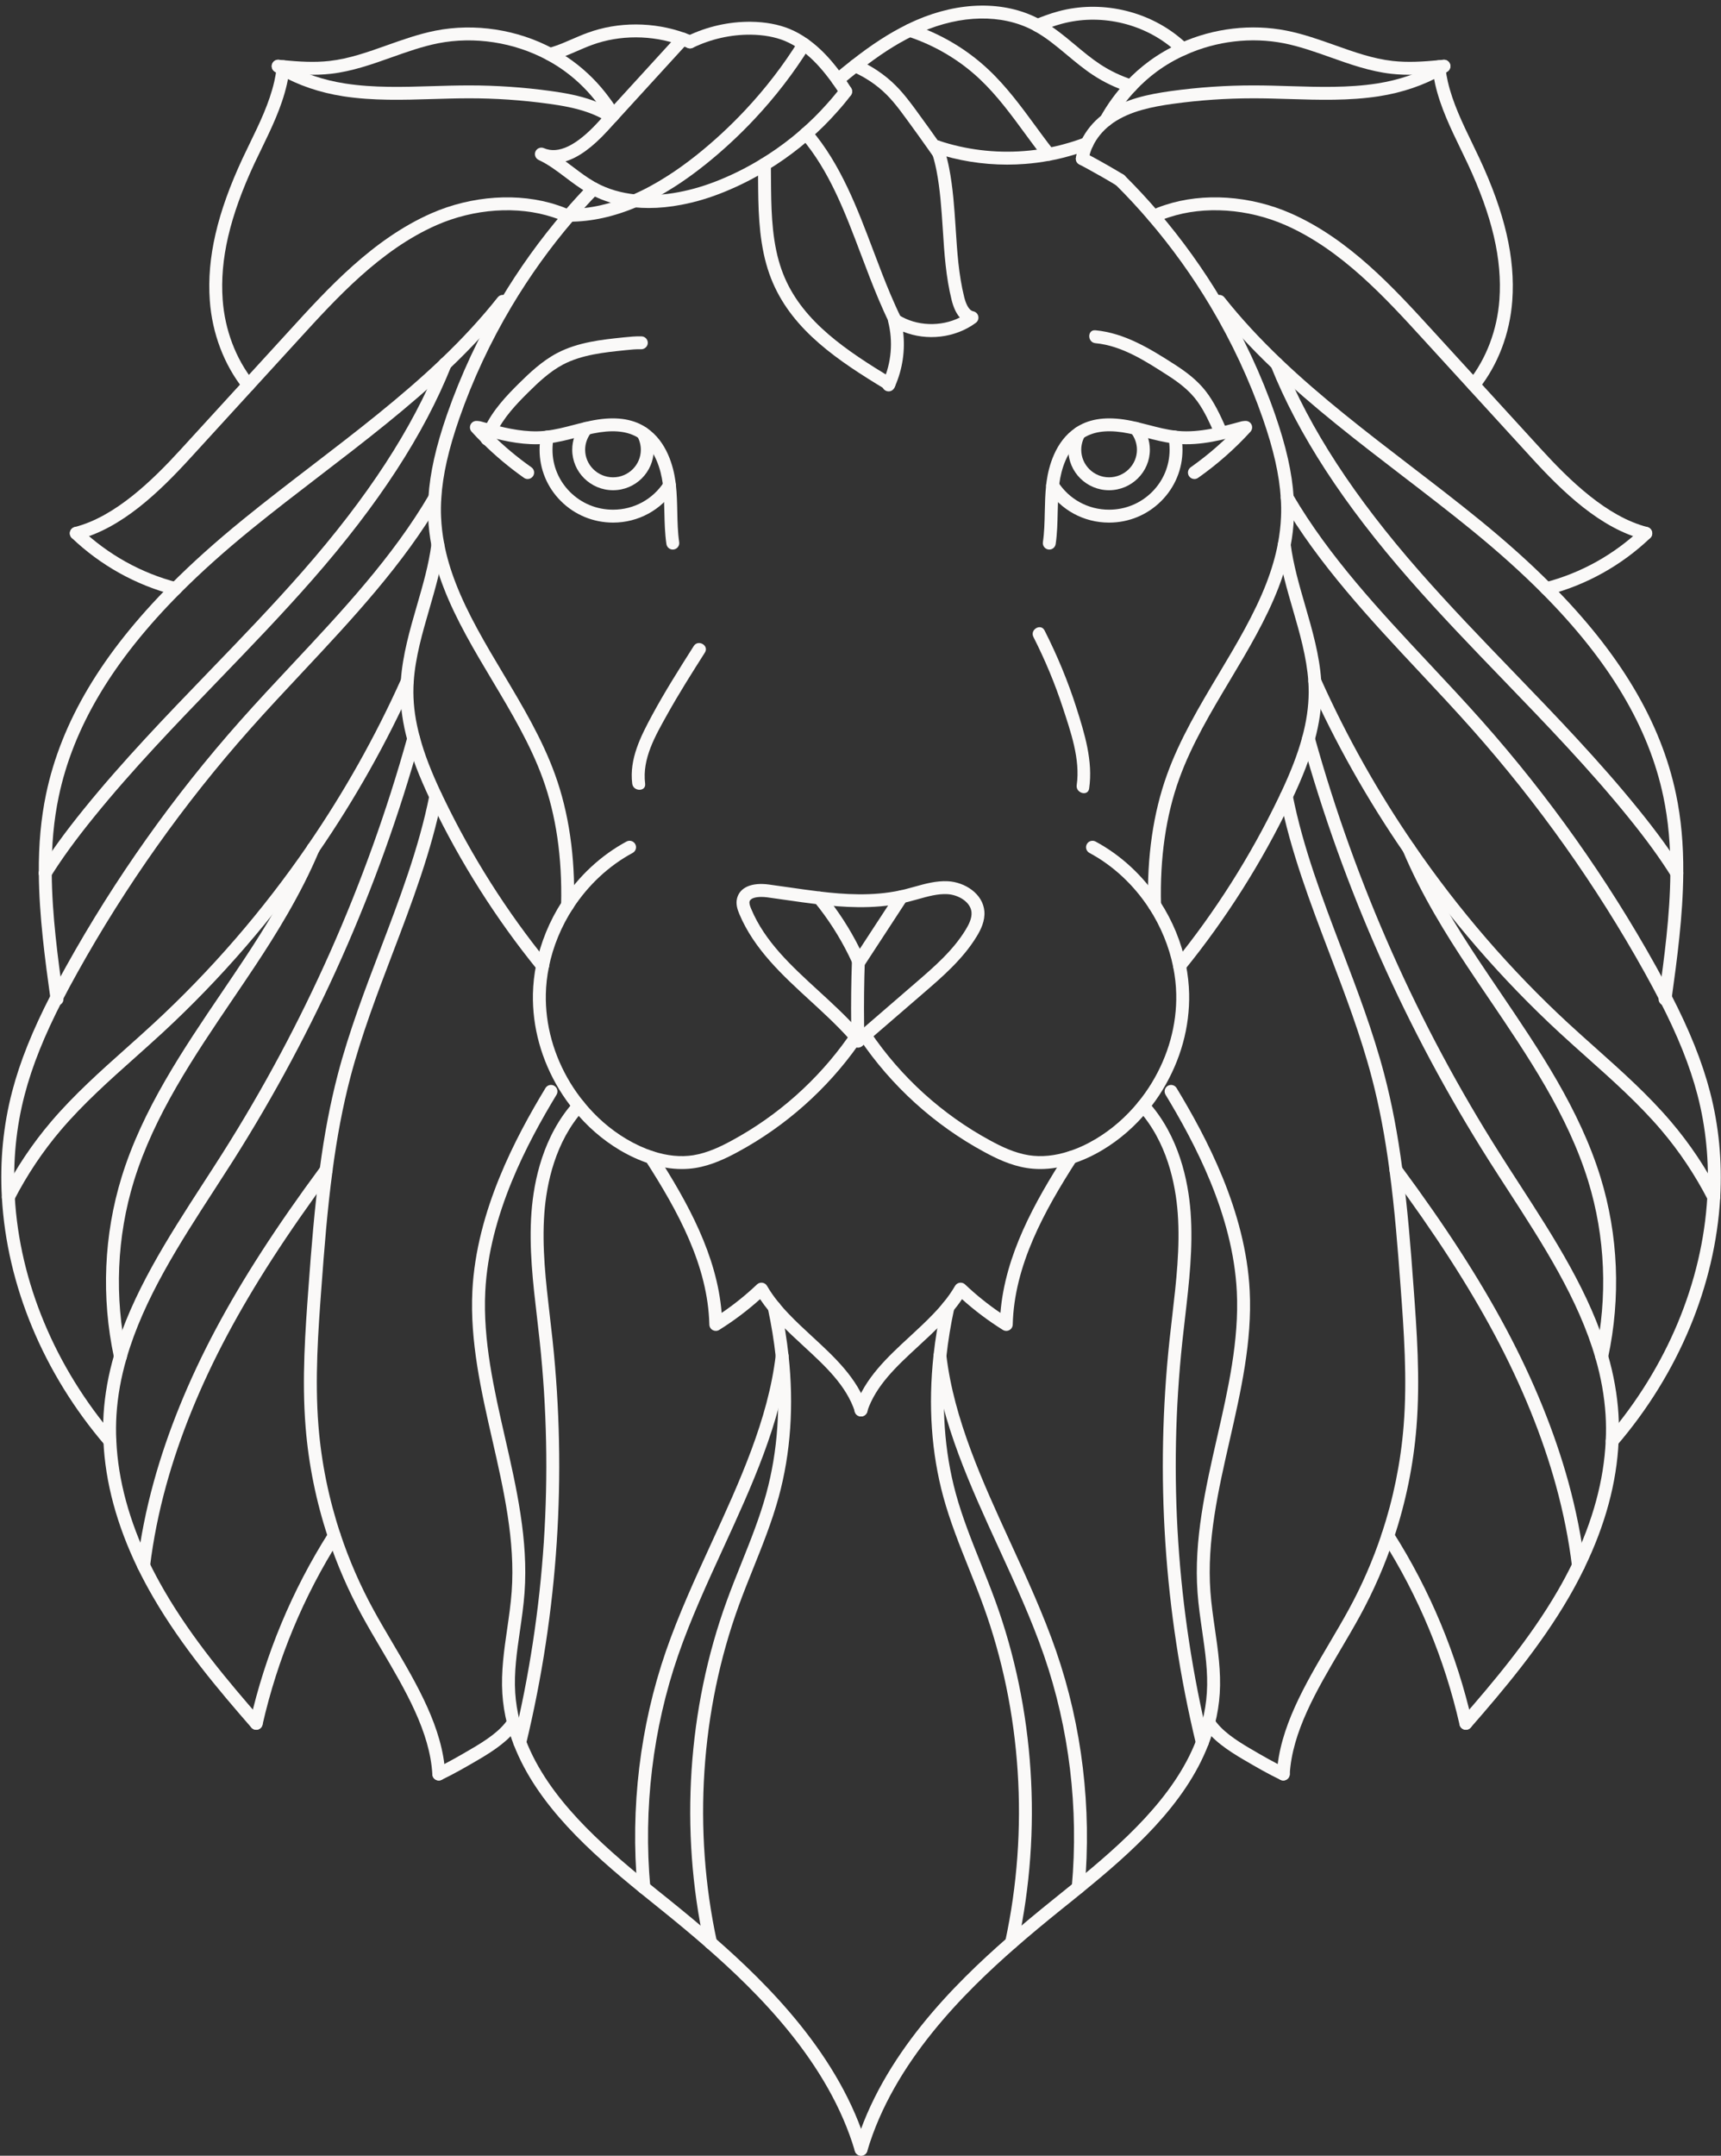 <?xml version="1.0" encoding="UTF-8" standalone="no"?><svg xmlns="http://www.w3.org/2000/svg" xmlns:xlink="http://www.w3.org/1999/xlink" fill="#000000" height="500.9" preserveAspectRatio="xMidYMid meet" version="1" viewBox="-0.3 -1.3 400.0 500.9" width="400" zoomAndPan="magnify"><rect x="-0.3" y="-1.3" width="400.0" height="500.9" fill="#333333" stroke="none"/><defs><clipPath id="a"><path d="M 297 112 L 399.648 112 L 399.648 336 L 297 336 Z M 297 112"/></clipPath><clipPath id="b"><path d="M 303 155 L 399.648 155 L 399.648 279 L 303 279 Z M 303 155"/></clipPath><clipPath id="c"><path d="M 198 250 L 291 250 L 291 499.59 L 198 499.59 Z M 198 250"/></clipPath><clipPath id="d"><path d="M 163 448 L 202 448 L 202 499.59 L 163 499.59 Z M 163 448"/></clipPath></defs><g><g id="change1_1"><path d="M 241.492 270.332 C 240.434 270.332 239.391 270.254 238.367 270.094 C 234.59 269.5 231.238 267.875 228.461 266.363 C 216.863 260.098 206.84 251.008 199.477 240.078 C 199.012 239.391 199.195 238.457 199.883 237.996 C 200.566 237.531 201.5 237.715 201.965 238.402 C 209.059 248.934 218.715 257.688 229.891 263.727 C 232.449 265.117 235.508 266.605 238.828 267.129 C 241.746 267.582 244.887 267.273 248.164 266.203 C 250.227 265.539 252.32 264.578 254.387 263.344 C 258.109 261.117 261.438 258.215 264.277 254.727 C 265.395 253.355 266.438 251.883 267.375 250.344 C 271.262 243.953 273.238 236.809 273.082 229.684 C 273.039 227.652 272.809 225.547 272.387 223.426 C 271.441 218.695 269.504 213.98 266.789 209.789 C 263.207 204.301 258.41 199.832 252.91 196.879 C 252.184 196.488 251.906 195.578 252.301 194.848 C 252.691 194.117 253.605 193.848 254.332 194.238 C 260.27 197.43 265.445 202.242 269.305 208.156 C 272.266 212.727 274.293 217.664 275.328 222.84 C 275.785 225.137 276.035 227.414 276.082 229.617 C 276.246 237.316 274.121 245.023 269.938 251.902 C 268.93 253.562 267.805 255.148 266.602 256.621 C 263.543 260.379 259.953 263.508 255.926 265.922 C 253.664 267.27 251.363 268.324 249.09 269.055 C 246.488 269.906 243.945 270.332 241.492 270.332" fill="#faf9f8"/></g><g id="change1_2"><path d="M 199.785 327.828 C 199.625 327.828 199.461 327.801 199.301 327.746 C 198.516 327.477 198.098 326.625 198.367 325.84 L 198.395 325.746 C 200.672 318.926 206 314.012 211.152 309.262 C 213 307.555 214.914 305.793 216.641 303.977 C 217.469 303.121 218.211 302.289 218.855 301.492 C 219.992 300.121 220.91 298.812 221.672 297.488 C 221.902 297.09 222.301 296.816 222.758 296.75 C 223.215 296.684 223.672 296.828 224.004 297.145 C 226.547 299.559 229.305 301.777 232.223 303.762 C 233.32 290.348 240.113 278.098 247.367 266.816 C 247.816 266.121 248.746 265.918 249.441 266.367 C 250.137 266.816 250.34 267.742 249.891 268.441 C 242.398 280.09 235.418 292.762 235.082 306.477 C 235.066 307.016 234.766 307.504 234.293 307.762 C 233.816 308.016 233.246 307.996 232.785 307.711 C 229.414 305.605 226.23 303.211 223.289 300.566 C 222.668 301.504 221.969 302.438 221.176 303.395 C 220.477 304.258 219.699 305.133 218.805 306.055 C 217.02 307.93 215.07 309.73 213.184 311.469 C 208.09 316.168 203.273 320.605 201.242 326.688 L 201.203 326.812 C 200.992 327.438 200.406 327.828 199.785 327.828" fill="#faf9f8"/></g><g id="change1_3"><path d="M 273.855 224.637 C 273.523 224.637 273.191 224.527 272.914 224.301 C 272.27 223.777 272.172 222.836 272.691 222.191 C 282.188 210.477 290.309 197.672 296.824 184.129 C 296.984 183.789 297.152 183.434 297.332 183.078 C 299.723 178.016 301.328 173.844 302.367 169.98 C 303.355 166.332 303.848 162.938 303.871 159.605 C 303.871 158.711 303.844 157.883 303.793 157.086 C 303.414 151.434 301.762 145.734 300.164 140.223 C 298.773 135.434 297.34 130.48 296.699 125.484 C 296.594 124.66 297.176 123.91 297.996 123.805 C 298.816 123.699 299.57 124.281 299.676 125.102 C 300.285 129.871 301.688 134.707 303.047 139.387 C 304.688 145.051 306.387 150.91 306.785 156.887 C 306.844 157.754 306.871 158.645 306.871 159.613 C 306.848 163.223 306.32 166.863 305.262 170.762 C 304.176 174.797 302.516 179.129 300.027 184.395 C 299.844 184.758 299.688 185.086 299.531 185.418 C 292.91 199.184 284.664 212.188 275.023 224.078 C 274.727 224.445 274.293 224.637 273.855 224.637" fill="#faf9f8"/></g><g id="change1_4"><path d="M 268.047 210.477 C 267.234 210.477 266.566 209.828 266.547 209.016 C 266.254 197.766 267.738 187.547 270.961 178.637 C 273.918 170.426 278.531 162.703 282.992 155.234 C 287.066 148.418 291.277 141.367 294.055 134.16 C 295.281 130.961 296.152 127.969 296.715 125.016 C 297.105 122.973 297.352 120.895 297.438 118.84 C 297.504 117.41 297.484 115.934 297.383 114.449 C 297.043 109.051 295.719 103.188 293.219 95.98 C 290.094 86.996 286.004 78.227 281.055 69.922 C 276.855 62.871 272.027 56.152 266.711 49.949 C 264.242 47.055 261.641 44.254 258.977 41.613 C 258.387 41.031 258.383 40.082 258.969 39.492 C 259.551 38.902 260.5 38.898 261.09 39.484 C 263.809 42.18 266.469 45.047 268.992 47.996 C 274.414 54.328 279.344 61.191 283.633 68.387 C 288.684 76.867 292.863 85.816 296.051 94.996 C 298.645 102.469 300.02 108.586 300.375 114.25 C 300.484 115.84 300.504 117.434 300.434 118.973 C 300.34 121.172 300.082 123.395 299.66 125.578 C 299.066 128.707 298.148 131.867 296.855 135.238 C 293.984 142.684 289.707 149.848 285.57 156.773 C 281.18 164.117 276.645 171.715 273.781 179.656 C 270.688 188.211 269.262 198.062 269.547 208.938 C 269.566 209.766 268.914 210.453 268.086 210.477 C 268.074 210.477 268.059 210.477 268.047 210.477" fill="#faf9f8"/></g><g id="change1_5"><path d="M 260.031 42.051 C 259.766 42.051 259.496 41.977 259.254 41.828 C 257.039 40.484 254.742 39.168 252.227 37.797 C 251.664 37.492 251.105 37.199 250.547 36.906 C 249.816 36.52 249.531 35.613 249.918 34.879 C 250.301 34.148 251.211 33.863 251.941 34.25 C 252.516 34.551 253.09 34.852 253.66 35.164 C 256.219 36.555 258.559 37.898 260.812 39.27 C 261.52 39.699 261.746 40.621 261.312 41.328 C 261.031 41.793 260.539 42.051 260.031 42.051" fill="#faf9f8"/></g><g id="change1_6"><path d="M 342.223 89.648 C 341.895 89.648 341.562 89.543 341.289 89.324 C 340.641 88.809 340.531 87.863 341.047 87.215 C 345.156 82.055 347.695 75.344 348.199 68.316 C 348.871 58.973 346.523 48.926 340.805 36.691 C 340.273 35.555 339.723 34.414 339.168 33.277 C 336.867 28.523 334.484 23.605 333.277 18.312 C 333.027 17.227 332.832 16.086 332.695 14.93 L 332.629 14.387 C 332.523 13.562 333.102 12.812 333.926 12.707 C 334.754 12.602 335.496 13.18 335.605 14.004 L 335.672 14.562 C 335.797 15.629 335.973 16.66 336.199 17.641 C 337.336 22.605 339.641 27.367 341.871 31.969 C 342.426 33.121 342.984 34.27 343.523 35.422 C 349.469 48.137 351.902 58.656 351.191 68.531 C 350.645 76.156 347.875 83.453 343.395 89.086 C 343.102 89.457 342.664 89.648 342.223 89.648" fill="#faf9f8"/></g><g id="change1_7"><path d="M 251.246 37.078 C 251.176 37.078 251.105 37.074 251.035 37.062 C 250.215 36.945 249.645 36.188 249.762 35.367 C 249.957 33.992 250.371 32.648 250.992 31.375 C 252.078 29.109 253.754 27.051 255.832 25.426 C 256.137 25.188 256.453 24.945 256.773 24.734 C 261.254 21.676 266.695 20.578 271.91 19.852 C 278.277 18.973 284.734 18.539 291.109 18.547 C 293.922 18.547 296.777 18.633 299.539 18.719 C 306.211 18.922 313.109 19.133 319.727 18.105 C 324.785 17.32 329.527 15.715 333.434 13.457 C 333.805 13.242 334.16 13.023 334.512 12.805 C 335.215 12.371 336.141 12.586 336.578 13.289 C 337.016 13.992 336.797 14.918 336.094 15.355 C 335.711 15.594 335.324 15.832 334.93 16.059 C 330.711 18.492 325.609 20.23 320.188 21.07 C 313.293 22.137 306.254 21.926 299.445 21.715 C 296.629 21.629 293.746 21.539 290.863 21.547 C 284.703 21.547 278.469 21.977 272.32 22.824 C 267.473 23.5 262.434 24.504 258.457 27.215 C 258.191 27.395 257.934 27.59 257.684 27.785 C 255.965 29.129 254.586 30.82 253.695 32.684 C 253.203 33.684 252.883 34.727 252.73 35.789 C 252.625 36.535 251.98 37.078 251.246 37.078" fill="#faf9f8"/></g><g id="change1_8"><path d="M 256.758 28.105 C 256.508 28.105 256.262 28.047 256.031 27.918 C 255.305 27.516 255.043 26.602 255.445 25.879 C 257.113 22.875 259.133 20.109 261.457 17.652 C 263.074 15.922 264.887 14.312 266.836 12.883 C 269.078 11.238 271.516 9.832 274.082 8.695 C 281.793 5.23 290.547 4.207 298.719 5.82 C 302.586 6.586 306.324 7.914 309.941 9.195 C 314.496 10.816 318.797 12.344 323.367 12.863 C 326.891 13.262 330.547 13.023 333.977 12.699 L 335.172 12.586 C 336.004 12.508 336.727 13.125 336.797 13.949 C 336.871 14.773 336.258 15.504 335.434 15.574 L 334.246 15.688 C 330.668 16.023 326.824 16.277 323.027 15.844 C 318.117 15.285 313.449 13.629 308.938 12.023 C 305.422 10.777 301.789 9.484 298.137 8.762 C 290.57 7.27 282.461 8.223 275.301 11.438 C 272.926 12.488 270.676 13.785 268.609 15.301 C 266.812 16.621 265.141 18.105 263.645 19.711 C 261.484 21.988 259.613 24.551 258.07 27.336 C 257.793 27.828 257.285 28.105 256.758 28.105" fill="#faf9f8"/></g><g id="change1_9"><path d="M 382.223 124.121 C 382.098 124.121 381.977 124.105 381.852 124.074 C 371.703 121.484 362.945 113.043 355.711 105.129 L 330.602 77.664 C 321.645 67.859 311.492 56.746 298.504 51.02 C 289.75 47.168 279.637 46.477 271.457 49.176 C 270.367 49.523 269.398 49.898 268.492 50.328 C 267.742 50.684 266.848 50.363 266.496 49.613 C 266.141 48.863 266.461 47.969 267.207 47.617 C 268.238 47.129 269.324 46.703 270.531 46.32 C 279.383 43.402 290.297 44.133 299.715 48.273 C 313.281 54.254 323.66 65.617 332.812 75.641 L 357.926 103.105 C 364.453 110.25 373.156 118.758 382.594 121.164 C 383.395 121.371 383.879 122.188 383.676 122.988 C 383.5 123.668 382.891 124.121 382.223 124.121" fill="#faf9f8"/></g><g id="change1_10"><path d="M 359.148 136.977 C 358.48 136.977 357.871 136.527 357.695 135.852 C 357.488 135.051 357.973 134.23 358.773 134.023 C 367.133 131.863 374.883 127.547 381.188 121.535 C 381.785 120.961 382.734 120.984 383.305 121.586 C 383.879 122.184 383.855 123.133 383.258 123.703 C 376.586 130.066 368.379 134.641 359.523 136.93 C 359.398 136.961 359.273 136.977 359.148 136.977" fill="#faf9f8"/></g><g id="change1_11"><path d="M 386.695 232.352 C 386.613 232.352 386.527 232.344 386.441 232.328 C 385.625 232.188 385.078 231.414 385.215 230.598 L 385.273 230.207 C 386.48 221.406 387.859 211.391 387.93 201.559 C 387.977 195.074 387.449 189.285 386.312 183.855 C 382.938 167.691 373.703 152.215 358.086 136.535 C 353.273 131.699 347.898 126.879 341.656 121.793 C 336.43 117.543 330.965 113.348 325.676 109.293 C 315.441 101.441 304.859 93.324 295.434 84.332 C 290.23 79.363 285.812 74.562 281.918 69.652 C 281.402 69.004 281.512 68.059 282.16 67.547 C 282.809 67.031 283.754 67.141 284.27 67.789 C 288.074 72.59 292.406 77.289 297.504 82.16 C 306.812 91.043 317.328 99.109 327.5 106.914 C 332.805 110.98 338.289 115.188 343.551 119.469 C 349.871 124.617 355.324 129.508 360.211 134.418 C 376.254 150.52 385.75 166.492 389.246 183.238 C 390.43 188.883 390.98 194.879 390.93 201.582 C 390.855 211.605 389.465 221.727 388.238 230.652 L 388.211 230.836 C 388.199 230.926 388.188 231.012 388.172 231.102 C 388.047 231.836 387.414 232.352 386.695 232.352" fill="#faf9f8"/></g><g clip-path="url(#a)" id="change1_84"><path d="M 374.402 335.039 C 374.059 335.039 373.711 334.918 373.426 334.676 C 372.797 334.137 372.727 333.191 373.266 332.562 C 387.141 316.383 395.398 296.574 396.52 276.789 C 396.984 268.652 396.211 260.68 394.227 253.094 C 392.461 246.355 389.664 239.379 385.418 231.137 C 384.41 229.18 383.27 227.059 381.938 224.652 C 370.707 204.477 357.242 185.488 341.918 168.223 C 337.965 163.766 333.793 159.312 329.758 155.004 C 318.164 142.629 306.18 129.832 297.582 115.102 C 297.164 114.387 297.406 113.469 298.121 113.051 C 298.836 112.633 299.754 112.871 300.176 113.59 C 308.598 128.027 320.469 140.699 331.949 152.953 C 335.996 157.273 340.184 161.746 344.164 166.23 C 359.633 183.66 373.223 202.824 384.559 223.195 C 385.91 225.629 387.062 227.777 388.086 229.766 C 392.434 238.203 395.305 245.375 397.129 252.332 C 399.195 260.223 399.996 268.508 399.516 276.957 C 398.355 297.398 389.844 317.84 375.543 334.516 C 375.246 334.859 374.824 335.039 374.402 335.039" fill="#faf9f8"/></g><g id="change1_12"><path d="M 389.43 203.07 C 388.93 203.07 388.441 202.82 388.156 202.363 C 385.527 198.152 382.348 193.777 378.148 188.594 C 369.148 177.469 359.012 166.965 349.207 156.805 C 341.914 149.246 334.371 141.43 327.328 133.391 C 311.961 115.871 301.414 99.652 295.078 83.805 C 294.77 83.035 295.145 82.16 295.914 81.855 C 296.68 81.547 297.555 81.922 297.863 82.691 C 304.07 98.215 314.445 114.152 329.582 131.414 C 336.582 139.398 344.098 147.188 351.367 154.723 C 361.215 164.926 371.398 175.48 380.48 186.707 C 384.758 191.984 388.004 196.457 390.699 200.773 C 391.141 201.477 390.926 202.402 390.223 202.844 C 389.977 202.996 389.699 203.07 389.43 203.07" fill="#faf9f8"/></g><g id="change1_13"><path d="M 340.398 400.629 C 340.051 400.629 339.699 400.504 339.414 400.258 C 338.789 399.711 338.727 398.766 339.27 398.141 C 346.754 389.566 355.277 379.484 361.746 368.328 C 363 366.176 364.164 363.984 365.211 361.812 C 369.906 352.156 372.492 342.621 372.906 333.469 C 373.008 331.477 372.996 329.457 372.871 327.461 C 372.602 323.16 371.816 318.734 370.531 314.309 C 366.566 300.547 358.258 287.715 350.227 275.309 C 348.727 272.992 347.234 270.688 345.773 268.387 C 326.59 238.109 311.984 205.27 302.367 170.77 C 302.148 169.973 302.613 169.145 303.41 168.926 C 304.207 168.699 305.035 169.168 305.258 169.965 C 314.797 204.18 329.281 236.754 348.309 266.781 C 349.762 269.074 351.25 271.371 352.742 273.676 C 360.895 286.27 369.328 299.289 373.414 313.477 C 374.758 318.109 375.582 322.754 375.867 327.273 C 375.996 329.383 376.008 331.516 375.902 333.613 C 375.473 343.168 372.785 353.098 367.91 363.121 C 366.836 365.355 365.633 367.617 364.344 369.836 C 357.742 381.223 349.105 391.434 341.531 400.113 C 341.234 400.453 340.816 400.629 340.398 400.629" fill="#faf9f8"/></g><g clip-path="url(#b)" id="change1_83"><path d="M 398.02 278.375 C 397.477 278.375 396.949 278.078 396.684 277.559 C 393.668 271.691 390.004 266.215 385.797 261.273 C 380.617 255.191 374.504 249.734 368.59 244.461 C 366.492 242.59 364.32 240.648 362.215 238.707 C 348.664 226.203 336.453 212.074 325.914 196.715 C 317.441 184.406 310.039 171.246 303.922 157.602 C 303.582 156.844 303.918 155.957 304.676 155.617 C 305.43 155.277 306.32 155.617 306.66 156.371 C 312.703 169.855 320.016 182.855 328.387 195.016 C 338.801 210.191 350.863 224.148 364.246 236.504 C 366.336 238.43 368.496 240.355 370.59 242.223 C 376.578 247.566 382.77 253.09 388.078 259.332 C 392.438 264.445 396.23 270.117 399.352 276.188 C 399.73 276.926 399.441 277.828 398.703 278.207 C 398.484 278.32 398.25 278.375 398.02 278.375" fill="#faf9f8"/></g><g id="change1_14"><path d="M 371.973 315.391 C 371.867 315.391 371.762 315.383 371.656 315.359 C 370.848 315.184 370.332 314.387 370.504 313.578 C 373.406 300.066 372.82 286.07 368.82 273.098 C 364.105 257.812 354.82 244.113 345.844 230.863 C 344.105 228.301 342.371 225.742 340.672 223.176 C 335.984 216.098 330.055 206.664 325.77 196.445 C 325.449 195.684 325.809 194.805 326.57 194.484 C 327.336 194.16 328.215 194.523 328.535 195.285 C 332.723 205.273 338.559 214.551 343.172 221.52 C 344.867 224.078 346.598 226.629 348.328 229.18 C 357.43 242.609 366.84 256.5 371.688 272.215 C 375.84 285.676 376.445 300.195 373.438 314.207 C 373.285 314.91 372.664 315.391 371.973 315.391" fill="#faf9f8"/></g><g id="change1_15"><path d="M 297.969 412.41 C 297.941 412.41 297.914 412.41 297.887 412.41 C 297.059 412.363 296.426 411.656 296.469 410.828 C 297.055 400.227 302.984 390.164 308.719 380.434 C 310.211 377.902 311.754 375.285 313.141 372.75 C 316.227 367.113 318.816 361.168 320.84 355.078 C 323.539 346.949 325.254 338.523 325.934 330.035 C 326.816 319.082 325.984 307.859 325.25 297.957 C 324.578 288.758 323.871 279.762 322.668 270.777 C 321.613 262.766 320.262 255.664 318.527 249.07 C 315.977 239.34 312.297 229.672 308.738 220.32 C 304.27 208.586 299.648 196.449 297.199 184.043 C 297.039 183.23 297.566 182.441 298.383 182.281 C 299.188 182.125 299.98 182.648 300.145 183.461 C 302.543 195.621 307.117 207.637 311.539 219.254 C 315.129 228.68 318.84 238.426 321.43 248.309 C 323.195 255.027 324.57 262.246 325.641 270.383 C 326.855 279.445 327.566 288.492 328.242 297.738 C 328.984 307.746 329.824 319.094 328.922 330.273 C 328.223 339.004 326.461 347.664 323.688 356.023 C 321.609 362.281 318.945 368.395 315.773 374.191 C 314.363 376.766 312.809 379.406 311.305 381.957 C 305.75 391.379 300.008 401.117 299.465 410.992 C 299.422 411.793 298.762 412.41 297.969 412.41" fill="#faf9f8"/></g><g id="change1_16"><path d="M 366.562 363.965 C 365.812 363.965 365.164 363.406 365.074 362.645 C 364.34 356.547 363.078 350.215 361.324 343.82 C 358.184 332.434 353.406 320.684 347.125 308.895 C 340.949 297.328 333.266 285.434 322.949 271.469 C 322.457 270.801 322.598 269.863 323.262 269.371 C 323.93 268.879 324.867 269.02 325.359 269.684 C 335.77 283.77 343.527 295.781 349.773 307.484 C 356.156 319.465 361.016 331.422 364.215 343.023 C 366.008 349.562 367.301 356.043 368.051 362.285 C 368.152 363.109 367.566 363.855 366.742 363.953 C 366.68 363.961 366.621 363.965 366.562 363.965" fill="#faf9f8"/></g><g id="change1_17"><path d="M 340.398 400.629 C 339.715 400.629 339.098 400.156 338.938 399.461 C 335.434 384.113 329.398 369.609 320.996 356.352 C 320.551 355.652 320.758 354.727 321.461 354.281 C 322.156 353.84 323.086 354.043 323.527 354.746 C 332.113 368.289 338.281 383.109 341.863 398.793 C 342.047 399.602 341.539 400.406 340.734 400.59 C 340.621 400.617 340.508 400.629 340.398 400.629" fill="#faf9f8"/></g><g clip-path="url(#c)" id="change1_81"><path d="M 199.832 499.59 C 199.691 499.59 199.551 499.57 199.406 499.527 C 198.613 499.297 198.16 498.461 198.395 497.664 C 204.691 476.273 221.625 459.625 233.816 448.961 C 237.031 446.152 240.613 443.164 244.773 439.824 C 246.293 438.609 247.82 437.379 249.348 436.129 C 260.379 427.133 272.574 416.418 277.738 403.035 C 278.312 401.559 278.789 400.062 279.16 398.582 C 279.711 396.426 280.062 394.223 280.199 392.027 C 280.504 387.254 279.82 382.562 279.102 377.598 C 278.684 374.707 278.246 371.719 278.035 368.742 C 277.141 356.523 279.91 344.395 282.586 332.664 C 285.117 321.586 287.73 310.129 287.164 298.789 C 286.266 280.863 277.281 264.109 270.602 253.066 C 270.172 252.359 270.398 251.438 271.109 251.008 C 271.816 250.578 272.738 250.805 273.168 251.516 C 280.016 262.836 289.23 280.039 290.16 298.641 C 290.746 310.391 288.086 322.055 285.512 333.332 C 282.883 344.848 280.164 356.754 281.027 368.527 C 281.234 371.398 281.66 374.328 282.07 377.164 C 282.781 382.066 283.516 387.133 283.195 392.215 C 283.043 394.598 282.664 396.988 282.066 399.316 C 281.672 400.91 281.156 402.531 280.535 404.117 C 275.109 418.184 262.574 429.215 251.246 438.449 C 249.711 439.711 248.172 440.949 246.645 442.164 C 242.527 445.477 238.973 448.438 235.789 451.219 C 223.883 461.637 207.352 477.871 201.27 498.516 C 201.078 499.168 200.48 499.59 199.832 499.59" fill="#faf9f8"/></g><g id="change1_18"><path d="M 297.969 412.41 C 297.75 412.41 297.527 412.363 297.32 412.262 C 294.406 410.867 291.68 409.293 288.676 407.531 C 285.09 405.422 281.48 403.023 279.359 399.762 C 278.906 399.07 279.102 398.141 279.797 397.688 C 280.492 397.234 281.418 397.43 281.871 398.125 C 283.656 400.867 286.926 403.023 290.195 404.945 C 293.141 406.672 295.809 408.211 298.617 409.559 C 299.363 409.914 299.68 410.812 299.32 411.559 C 299.062 412.098 298.527 412.41 297.969 412.41" fill="#faf9f8"/></g><g id="change1_19"><path d="M 279.137 405.074 C 278.461 405.074 277.844 404.613 277.68 403.926 C 270.246 373.047 268.176 341.473 271.523 310.074 C 271.723 308.203 271.941 306.328 272.16 304.453 C 273.07 296.613 274.012 288.512 273.434 280.605 C 272.922 273.738 270.926 264.012 264.324 256.676 C 263.77 256.062 263.82 255.113 264.438 254.559 C 265.051 254.004 266 254.051 266.555 254.672 C 273.723 262.637 275.879 273.051 276.426 280.387 C 277.023 288.574 276.066 296.824 275.141 304.797 C 274.922 306.664 274.707 308.527 274.508 310.395 C 271.195 341.445 273.246 372.68 280.598 403.223 C 280.789 404.027 280.293 404.84 279.488 405.031 C 279.371 405.059 279.254 405.074 279.137 405.074" fill="#faf9f8"/></g><g id="change1_20"><path d="M 250.301 438.789 C 250.258 438.789 250.211 438.785 250.164 438.781 C 249.34 438.707 248.73 437.977 248.805 437.152 C 250.457 418.941 248.219 400.324 242.332 383.32 C 239.445 374.973 235.602 366.594 231.879 358.492 C 225.289 344.133 218.473 329.285 216.676 313.953 C 216.578 313.129 217.164 312.383 217.988 312.289 C 218.809 312.188 219.559 312.781 219.656 313.602 C 221.398 328.465 228.113 343.094 234.605 357.238 C 238.355 365.406 242.234 373.852 245.168 382.34 C 251.191 399.742 253.48 418.789 251.793 437.426 C 251.723 438.203 251.07 438.789 250.301 438.789" fill="#faf9f8"/></g><g id="change1_21"><path d="M 234.805 451.59 C 234.699 451.59 234.594 451.578 234.484 451.555 C 233.676 451.379 233.16 450.582 233.336 449.773 C 238.941 423.914 237.133 396.211 228.238 371.766 C 227.184 368.852 226.004 365.914 224.863 363.07 C 222.723 357.727 220.508 352.203 218.953 346.516 C 216.18 336.336 215.41 325.266 216.672 313.617 C 217.09 309.797 217.723 305.93 218.555 302.121 C 218.73 301.312 219.523 300.801 220.34 300.973 C 221.148 301.152 221.664 301.949 221.488 302.762 C 220.676 306.465 220.062 310.227 219.656 313.941 C 218.434 325.215 219.172 335.91 221.848 345.727 C 223.355 351.246 225.539 356.688 227.648 361.953 C 228.797 364.82 229.984 367.781 231.059 370.742 C 240.141 395.711 241.992 424.004 236.27 450.406 C 236.117 451.109 235.496 451.59 234.805 451.59" fill="#faf9f8"/></g><g id="change1_22"><path d="M 176.656 207.109 C 175.305 207.109 174.105 207.414 173.914 208.18 C 173.801 208.637 174.047 209.312 174.301 209.91 C 177.488 217.508 183.57 223.082 190.008 228.98 C 193.094 231.809 196.281 234.734 199.113 237.895 C 199.238 238.027 199.363 238.172 199.488 238.312 C 199.578 238.242 199.664 238.168 199.75 238.094 C 203.992 234.426 208.246 230.742 212.516 227.062 C 216.797 223.371 221.223 219.555 224.168 214.688 C 224.848 213.566 225.613 212.098 225.504 210.684 C 225.297 208.25 222.426 206.594 219.883 206.461 C 217.645 206.344 215.395 206.973 213.023 207.641 C 212.254 207.855 211.488 208.07 210.719 208.262 C 210.324 208.359 209.91 208.457 209.516 208.531 C 202.578 210.023 195.422 209.48 189.973 208.844 C 187.512 208.555 185.027 208.195 182.625 207.852 C 181.094 207.629 179.562 207.406 178.035 207.203 C 177.582 207.141 177.109 207.109 176.656 207.109 Z M 198.34 239.305 L 199.324 240.438 Z M 199.324 241.934 C 199.273 241.934 199.223 241.934 199.172 241.926 C 198.758 241.883 198.379 241.676 198.129 241.344 C 198.082 241.281 198.027 241.211 197.973 241.148 C 197.801 240.953 197.641 240.77 197.488 240.582 C 197.293 240.359 197.094 240.129 196.891 239.906 C 194.145 236.848 191.012 233.973 187.98 231.191 C 181.59 225.332 174.977 219.273 171.535 211.074 C 171.094 210.027 170.68 208.773 171 207.461 C 171.637 204.883 174.414 203.676 178.441 204.23 C 179.969 204.438 181.508 204.656 183.055 204.879 C 185.438 205.223 187.898 205.578 190.32 205.863 C 195.867 206.516 202.414 206.992 208.926 205.59 C 209.305 205.52 209.656 205.434 209.996 205.348 C 210.738 205.164 211.473 204.957 212.211 204.75 C 214.711 204.047 217.305 203.324 220.039 203.465 C 223.922 203.672 228.145 206.332 228.492 210.438 C 228.672 212.715 227.648 214.734 226.734 216.242 C 223.539 221.52 218.723 225.672 214.477 229.336 C 210.211 233.016 205.953 236.691 201.699 240.371 C 201.223 240.777 200.77 241.172 200.316 241.562 C 200.039 241.805 199.688 241.934 199.324 241.934" fill="#faf9f8"/></g><g id="change1_23"><path d="M 199.336 223.723 C 199.309 223.723 199.277 223.719 199.25 223.719 C 198.715 223.688 198.234 223.375 197.996 222.895 C 197.961 222.824 197.93 222.758 197.898 222.688 C 197.891 222.672 197.852 222.59 197.848 222.574 C 197.562 221.953 197.277 221.348 196.984 220.738 C 194.785 216.277 192.094 212.09 188.984 208.305 C 188.461 207.664 188.555 206.719 189.195 206.191 C 189.836 205.668 190.781 205.762 191.305 206.402 C 194.496 210.289 197.27 214.582 199.547 219.156 C 201.457 216.238 203.363 213.316 205.27 210.398 L 207.984 206.234 C 208.438 205.543 209.367 205.348 210.062 205.801 C 210.754 206.254 210.949 207.184 210.496 207.875 L 207.781 212.035 C 205.387 215.707 202.992 219.379 200.59 223.043 C 200.312 223.469 199.84 223.723 199.336 223.723" fill="#faf9f8"/></g><g id="change1_24"><path d="M 158.16 270.332 C 155.707 270.332 153.16 269.906 150.559 269.055 C 148.305 268.32 146.008 267.27 143.734 265.926 C 139.68 263.504 136.086 260.371 133.043 256.605 C 131.855 255.152 130.734 253.57 129.715 251.91 C 125.527 245.023 123.402 237.316 123.566 229.617 C 123.617 227.344 123.871 225.062 124.324 222.836 C 124.488 222.023 125.281 221.504 126.094 221.664 C 126.906 221.832 127.43 222.625 127.266 223.438 C 126.848 225.484 126.609 227.586 126.566 229.684 C 126.414 236.809 128.391 243.953 132.277 250.344 C 133.223 251.887 134.266 253.355 135.371 254.711 C 138.195 258.207 141.523 261.109 145.266 263.344 C 147.344 264.574 149.441 265.535 151.488 266.203 C 154.766 267.273 157.902 267.586 160.824 267.129 C 164.168 266.602 167.355 265.035 169.758 263.727 C 180.414 257.973 189.742 249.691 196.738 239.781 C 196.969 239.465 197.188 239.168 197.371 238.863 C 197.801 238.152 198.727 237.926 199.434 238.355 C 200.141 238.785 200.367 239.707 199.938 240.414 C 199.711 240.797 199.441 241.164 199.176 241.527 C 191.93 251.797 182.246 260.391 171.188 266.363 C 168.578 267.785 165.09 269.492 161.289 270.094 C 160.266 270.254 159.223 270.332 158.16 270.332" fill="#faf9f8"/></g><g id="change1_25"><path d="M 125.797 224.625 C 125.699 224.625 125.598 224.613 125.5 224.594 C 124.688 224.434 124.16 223.645 124.324 222.828 C 125.344 217.723 127.43 212.648 130.348 208.156 C 130.801 207.465 131.73 207.266 132.422 207.719 C 133.117 208.168 133.312 209.098 132.863 209.793 C 130.148 213.969 128.211 218.68 127.266 223.418 C 127.121 224.133 126.496 224.625 125.797 224.625" fill="#faf9f8"/></g><g id="change1_26"><path d="M 131.613 210.465 C 131.336 210.465 131.051 210.387 130.797 210.223 C 130.105 209.77 129.906 208.84 130.359 208.145 C 134.191 202.258 139.363 197.449 145.316 194.238 C 146.047 193.844 146.957 194.117 147.352 194.848 C 147.742 195.574 147.473 196.484 146.742 196.879 C 141.23 199.852 136.434 204.316 132.871 209.781 C 132.586 210.223 132.105 210.465 131.613 210.465" fill="#faf9f8"/></g><g id="change1_27"><path d="M 198.57 327.043 L 198.57 327.047 Z M 198.574 327.047 Z M 199.855 327.816 C 199.242 327.816 198.672 327.441 198.453 326.832 C 198.434 326.785 198.414 326.734 198.395 326.688 C 196.371 320.605 191.562 316.172 186.469 311.477 C 184.582 309.742 182.633 307.945 180.84 306.059 C 180.016 305.207 179.219 304.309 178.477 303.398 C 177.953 302.754 178.055 301.809 178.695 301.289 C 179.34 300.766 180.281 300.863 180.805 301.504 C 181.492 302.352 182.23 303.184 183.004 303.98 C 184.738 305.805 186.652 307.566 188.5 309.273 C 193.625 313.996 198.922 318.879 201.211 325.641 C 201.242 325.715 201.27 325.785 201.289 325.848 C 201.539 326.629 201.117 327.48 200.336 327.738 C 200.176 327.793 200.016 327.816 199.855 327.816" fill="#faf9f8"/></g><g id="change1_28"><path d="M 166.07 307.941 C 165.824 307.941 165.582 307.879 165.359 307.762 C 164.883 307.504 164.582 307.016 164.57 306.477 C 164.234 292.762 157.254 280.09 149.762 268.441 C 149.312 267.742 149.516 266.816 150.211 266.367 C 150.906 265.918 151.836 266.121 152.285 266.816 C 159.539 278.098 166.328 290.348 167.43 303.762 C 170.348 301.777 173.105 299.559 175.645 297.145 C 175.98 296.828 176.438 296.684 176.895 296.75 C 177.352 296.816 177.75 297.09 177.98 297.488 C 178.738 298.809 179.656 300.117 180.785 301.484 C 181.312 302.121 181.223 303.07 180.586 303.598 C 179.945 304.125 179 304.035 178.473 303.395 C 177.684 302.438 176.984 301.504 176.359 300.566 C 173.422 303.207 170.234 305.605 166.863 307.711 C 166.621 307.863 166.348 307.941 166.07 307.941" fill="#faf9f8"/></g><g id="change1_29"><path d="M 125.793 224.629 C 125.273 224.629 124.816 224.367 124.547 223.969 C 114.973 212.168 106.758 199.203 100.125 185.434 C 99.957 185.074 99.805 184.75 99.641 184.426 C 97.098 179.031 95.484 174.824 94.391 170.746 C 93.332 166.852 92.805 163.215 92.781 159.625 C 92.781 158.645 92.809 157.754 92.863 156.887 C 93.262 150.91 94.961 145.051 96.605 139.387 C 97.965 134.707 99.367 129.871 99.977 125.102 C 100.082 124.281 100.828 123.699 101.656 123.805 C 102.477 123.91 103.059 124.66 102.953 125.484 C 102.312 130.48 100.875 135.434 99.488 140.223 C 97.887 145.734 96.234 151.434 95.859 157.086 C 95.805 157.883 95.781 158.711 95.781 159.613 C 95.801 162.93 96.293 166.32 97.285 169.965 C 98.332 173.867 99.891 177.922 102.336 183.113 C 102.496 183.426 102.66 183.77 102.824 184.121 C 109.379 197.73 117.496 210.531 126.957 222.18 C 127.176 222.445 127.293 222.777 127.293 223.125 C 127.293 223.953 126.621 224.629 125.793 224.629" fill="#faf9f8"/></g><g id="change1_30"><path d="M 131.609 210.469 C 131.227 210.469 130.844 210.32 130.551 210.031 C 130.207 209.688 130.062 209.219 130.121 208.773 C 130.375 197.945 128.945 188.148 125.871 179.656 C 123.012 171.723 118.48 164.133 114.098 156.793 C 109.957 149.859 105.676 142.691 102.809 135.238 C 101.512 131.895 100.59 128.73 99.992 125.574 C 99.562 123.281 99.309 121.121 99.215 118.969 C 99.148 117.438 99.168 115.844 99.277 114.242 C 99.633 108.586 101.008 102.469 103.598 94.996 C 106.816 85.773 110.996 76.82 116.02 68.387 C 120.309 61.191 125.234 54.328 130.66 47.996 L 130.73 47.914 C 130.793 47.84 130.855 47.766 130.922 47.695 C 132.707 45.613 134.609 43.527 136.582 41.492 C 137.16 40.898 138.109 40.883 138.703 41.461 C 139.297 42.035 139.312 42.984 138.734 43.582 C 136.797 45.582 134.926 47.637 133.172 49.684 C 133.145 49.715 133.117 49.746 133.09 49.773 L 132.93 49.961 C 127.621 56.152 122.797 62.871 118.598 69.922 C 113.676 78.184 109.582 86.953 106.434 95.98 C 103.934 103.188 102.609 109.055 102.27 114.438 C 102.168 115.938 102.148 117.414 102.215 118.836 C 102.301 120.852 102.535 122.871 102.938 125.016 C 103.504 127.992 104.375 130.98 105.605 134.156 C 108.383 141.375 112.598 148.43 116.672 155.254 C 121.129 162.719 125.734 170.434 128.691 178.637 C 131.91 187.52 133.398 197.738 133.117 209 C 133.105 209.387 132.949 209.754 132.676 210.023 C 132.383 210.32 131.996 210.469 131.609 210.469" fill="#faf9f8"/></g><g id="change1_31"><path d="M 57.43 89.648 C 56.988 89.648 56.551 89.457 56.254 89.086 C 51.777 83.453 49.008 76.156 48.461 68.531 C 47.75 58.668 50.18 48.148 56.117 35.422 C 56.652 34.289 57.199 33.16 57.746 32.031 C 59.992 27.41 62.312 22.629 63.449 17.645 C 63.676 16.66 63.852 15.629 63.977 14.578 L 64.047 14.008 C 64.148 13.184 64.902 12.609 65.723 12.707 C 66.543 12.809 67.129 13.559 67.023 14.383 L 66.953 14.941 C 66.82 16.086 66.625 17.227 66.375 18.312 C 65.16 23.633 62.762 28.566 60.445 33.344 C 59.902 34.461 59.359 35.574 58.832 36.695 C 53.125 48.934 50.777 58.984 51.453 68.316 C 51.957 75.344 54.496 82.055 58.602 87.215 C 59.117 87.863 59.012 88.809 58.363 89.324 C 58.086 89.543 57.758 89.648 57.43 89.648" fill="#faf9f8"/></g><g id="change1_32"><path d="M 141.844 27.352 C 141.559 27.352 141.27 27.27 141.012 27.102 C 139.703 26.227 138.258 25.512 136.594 24.906 C 133.488 23.77 130.168 23.215 127.328 22.824 C 121.102 21.965 114.773 21.523 108.535 21.547 C 105.77 21.547 102.938 21.633 100.203 21.715 C 93.395 21.926 86.359 22.137 79.465 21.07 C 74.043 20.23 68.941 18.492 64.715 16.055 C 64.332 15.836 63.953 15.602 63.574 15.367 C 62.871 14.93 62.645 14 63.082 13.297 C 63.516 12.59 64.43 12.367 65.137 12.805 L 65.156 12.816 C 65.504 13.031 65.852 13.246 66.211 13.453 C 70.125 15.715 74.863 17.32 79.926 18.105 C 86.543 19.133 93.441 18.922 100.109 18.719 C 102.949 18.633 105.895 18.547 108.781 18.547 C 115.082 18.547 121.457 18.984 127.738 19.852 C 130.738 20.266 134.254 20.855 137.621 22.09 C 139.508 22.773 141.164 23.594 142.676 24.602 C 143.363 25.062 143.551 25.992 143.094 26.684 C 142.805 27.117 142.328 27.352 141.844 27.352" fill="#faf9f8"/></g><g id="change1_33"><path d="M 142.215 26.953 C 141.703 26.953 141.203 26.688 140.922 26.215 C 140.285 25.137 139.613 24.129 138.93 23.223 C 136.699 20.168 134.051 17.508 131.039 15.301 C 129.711 14.328 128.281 13.43 126.805 12.637 C 119.145 8.516 109.926 7.102 101.512 8.762 C 97.863 9.484 94.23 10.777 90.715 12.023 C 86.203 13.629 81.535 15.285 76.625 15.844 C 72.824 16.277 68.984 16.023 65.395 15.688 L 64.219 15.574 C 63.391 15.504 62.781 14.773 62.852 13.949 C 62.926 13.125 63.66 12.52 64.477 12.586 L 65.668 12.699 C 69.102 13.023 72.762 13.266 76.285 12.863 C 80.855 12.344 85.156 10.816 89.711 9.195 C 93.328 7.91 97.066 6.586 100.93 5.82 C 110.016 4.027 119.965 5.551 128.223 9.992 C 129.824 10.852 131.367 11.824 132.812 12.879 C 136.074 15.273 138.941 18.152 141.34 21.438 C 142.074 22.41 142.812 23.512 143.504 24.688 C 143.926 25.402 143.688 26.32 142.977 26.742 C 142.738 26.887 142.473 26.953 142.215 26.953" fill="#faf9f8"/></g><g id="change1_34"><path d="M 17.43 124.121 C 16.762 124.121 16.148 123.668 15.977 122.988 C 15.773 122.188 16.258 121.371 17.059 121.164 C 26.492 118.758 35.195 110.25 41.723 103.105 L 66.84 75.641 C 75.973 65.625 86.332 54.273 99.938 48.273 C 109.352 44.133 120.266 43.402 129.133 46.324 C 130.094 46.629 130.973 46.957 131.809 47.324 C 132.004 47.398 132.254 47.516 132.5 47.645 C 133.234 48.031 133.516 48.938 133.129 49.672 C 132.742 50.402 131.836 50.684 131.102 50.301 C 130.957 50.223 130.812 50.156 130.66 50.098 C 129.863 49.746 129.082 49.453 128.211 49.18 C 120.012 46.477 109.902 47.168 101.145 51.02 C 88.121 56.762 77.992 67.867 69.055 77.664 L 43.938 105.129 C 36.707 113.043 27.945 121.484 17.801 124.074 C 17.676 124.105 17.551 124.121 17.43 124.121" fill="#faf9f8"/></g><g id="change1_35"><path d="M 40.504 136.977 C 40.379 136.977 40.254 136.961 40.129 136.93 C 31.273 134.641 23.066 130.066 16.395 123.703 C 15.797 123.133 15.773 122.184 16.344 121.586 C 16.918 120.984 17.867 120.965 18.465 121.535 C 24.77 127.547 32.52 131.863 40.879 134.023 C 41.68 134.23 42.16 135.051 41.953 135.852 C 41.781 136.527 41.172 136.977 40.504 136.977" fill="#faf9f8"/></g><g id="change1_36"><path d="M 12.953 232.352 C 12.234 232.352 11.598 231.832 11.477 231.098 C 11.461 231.008 11.449 230.922 11.438 230.832 L 11.418 230.688 C 10.188 221.727 8.797 211.621 8.723 201.594 C 8.719 200.762 9.383 200.086 10.215 200.082 C 11.016 200.07 11.719 200.742 11.723 201.57 C 11.793 211.406 13.172 221.41 14.383 230.234 C 14.395 230.277 14.406 230.367 14.414 230.457 L 14.434 230.602 C 14.574 231.422 14.02 232.191 13.203 232.328 C 13.121 232.344 13.035 232.352 12.953 232.352" fill="#faf9f8"/></g><g id="change1_37"><path d="M 10.223 203.07 C 9.398 203.07 8.73 202.406 8.723 201.582 C 8.672 194.879 9.223 188.879 10.402 183.238 C 13.898 166.492 23.398 150.52 39.441 134.418 C 44.328 129.508 49.781 124.617 56.102 119.469 C 61.387 115.164 66.902 110.934 72.238 106.844 C 82.379 99.062 92.867 91.02 102.148 82.172 C 102.746 81.602 103.695 81.625 104.27 82.223 C 104.84 82.824 104.816 83.773 104.219 84.344 C 94.82 93.301 84.27 101.395 74.062 109.223 C 68.746 113.301 63.246 117.52 57.996 121.793 C 51.758 126.879 46.383 131.699 41.566 136.535 C 25.945 152.215 16.715 167.691 13.34 183.852 C 12.203 189.281 11.672 195.074 11.723 201.559 C 11.73 202.387 11.062 203.062 10.234 203.07 C 10.23 203.07 10.227 203.07 10.223 203.07" fill="#faf9f8"/></g><g id="change1_38"><path d="M 103.184 84.746 C 102.785 84.746 102.391 84.59 102.098 84.281 C 101.523 83.684 101.547 82.73 102.148 82.16 C 107.211 77.34 111.539 72.637 115.383 67.789 C 115.898 67.141 116.84 67.031 117.488 67.547 C 118.141 68.059 118.246 69.004 117.734 69.652 C 113.801 74.613 109.379 79.414 104.219 84.332 C 103.926 84.609 103.555 84.746 103.184 84.746" fill="#faf9f8"/></g><g id="change1_39"><path d="M 25.238 335.027 C 24.812 335.027 24.395 334.848 24.098 334.504 C 9.805 317.82 1.297 297.387 0.137 276.957 C -0.348 268.512 0.457 260.227 2.523 252.332 C 4.344 245.371 7.219 238.195 11.566 229.754 C 12.617 227.703 13.773 225.559 15.094 223.191 C 26.43 202.824 40.02 183.66 55.488 166.23 C 59.469 161.742 63.656 157.273 67.703 152.953 C 79.184 140.699 91.051 128.027 99.477 113.59 C 99.895 112.871 100.812 112.633 101.527 113.051 C 102.242 113.469 102.484 114.387 102.066 115.102 C 93.473 129.832 81.484 142.629 69.895 155.004 C 65.859 159.312 61.684 163.766 57.734 168.223 C 42.41 185.488 28.945 204.473 17.715 224.652 C 16.41 226.992 15.27 229.105 14.23 231.125 C 9.988 239.367 7.188 246.348 5.426 253.094 C 3.438 260.684 2.668 268.656 3.133 276.789 C 4.254 296.562 12.508 316.367 26.375 332.551 C 26.914 333.18 26.84 334.125 26.211 334.664 C 25.93 334.91 25.582 335.027 25.238 335.027" fill="#faf9f8"/></g><g id="change1_40"><path d="M 10.223 203.074 C 9.395 203.074 8.723 202.41 8.723 201.582 C 8.723 201.301 8.801 201.012 8.949 200.773 C 11.648 196.457 14.895 191.984 19.172 186.703 C 28.254 175.48 38.438 164.926 48.285 154.719 C 55.555 147.188 63.07 139.398 70.07 131.414 C 85.191 114.168 95.562 98.246 101.773 82.742 C 101.984 82.164 102.535 81.754 103.184 81.754 C 104.012 81.754 104.684 82.418 104.684 83.246 L 104.684 83.258 C 104.684 83.449 104.645 83.637 104.574 83.816 C 98.238 99.652 87.688 115.871 72.324 133.391 C 65.281 141.43 57.738 149.242 50.445 156.805 C 40.641 166.965 30.504 177.469 21.504 188.594 C 17.32 193.758 14.148 198.117 11.523 202.316 C 11.266 202.77 10.781 203.074 10.223 203.074" fill="#faf9f8"/></g><g id="change1_41"><path d="M 59.254 400.629 C 58.836 400.629 58.418 400.453 58.121 400.113 C 50.547 391.434 41.91 381.223 35.309 369.832 C 33.992 367.566 32.789 365.309 31.727 363.133 C 26.855 353.082 24.168 343.145 23.738 333.594 C 23.633 331.512 23.645 329.379 23.773 327.273 C 24.059 322.73 24.887 318.09 26.242 313.469 C 26.473 312.676 27.309 312.223 28.102 312.453 C 28.898 312.688 29.352 313.52 29.121 314.312 C 27.828 318.719 27.039 323.141 26.77 327.461 C 26.645 329.453 26.633 331.469 26.734 333.449 C 27.145 342.598 29.734 352.141 34.426 361.82 C 35.453 363.934 36.625 366.121 37.902 368.328 C 44.371 379.484 52.898 389.566 60.383 398.141 C 60.926 398.766 60.863 399.711 60.238 400.258 C 59.953 400.504 59.602 400.629 59.254 400.629" fill="#faf9f8"/></g><g id="change1_42"><path d="M 27.68 315.367 C 27.543 315.367 27.402 315.352 27.266 315.309 C 26.469 315.078 26.012 314.25 26.238 313.453 C 30.34 299.254 38.785 286.215 46.949 273.609 C 48.43 271.324 49.902 269.051 51.344 266.777 C 70.363 236.773 84.848 204.195 94.395 169.953 C 94.613 169.156 95.441 168.691 96.238 168.914 C 97.039 169.137 97.504 169.961 97.281 170.762 C 87.66 205.285 73.055 238.133 53.879 268.387 C 52.43 270.664 50.953 272.949 49.469 275.238 C 41.422 287.664 33.102 300.512 29.121 314.285 C 28.934 314.941 28.332 315.367 27.68 315.367" fill="#faf9f8"/></g><g id="change1_43"><path d="M 72.488 197.379 C 72.195 197.379 71.898 197.293 71.637 197.113 C 70.957 196.645 70.781 195.711 71.254 195.027 C 79.652 182.816 86.965 169.812 92.992 156.371 C 93.332 155.617 94.219 155.277 94.977 155.617 C 95.73 155.957 96.07 156.844 95.73 157.602 C 89.629 171.203 82.227 184.371 73.723 196.727 C 73.434 197.152 72.965 197.379 72.488 197.379" fill="#faf9f8"/></g><g id="change1_44"><path d="M 1.633 278.375 C 1.402 278.375 1.168 278.32 0.949 278.207 C 0.211 277.828 -0.078 276.926 0.301 276.188 C 3.422 270.117 7.215 264.445 11.574 259.328 C 16.883 253.09 23.078 247.562 29.066 242.223 C 31.156 240.355 33.316 238.43 35.402 236.504 C 48.801 224.129 60.855 210.188 71.238 195.062 C 71.711 194.379 72.641 194.207 73.324 194.676 C 74.008 195.145 74.184 196.078 73.715 196.762 C 63.203 212.07 51 226.18 37.438 238.707 C 35.332 240.648 33.16 242.586 31.062 244.461 C 25.148 249.734 19.035 255.191 13.855 261.273 C 9.648 266.215 5.984 271.691 2.969 277.559 C 2.699 278.078 2.176 278.375 1.633 278.375" fill="#faf9f8"/></g><g id="change1_45"><path d="M 27.68 315.379 C 26.918 315.379 26.289 314.82 26.191 314.086 C 23.215 300.129 23.828 285.652 27.965 272.215 C 32.812 256.496 42.223 242.609 51.328 229.18 C 53.055 226.625 54.785 224.078 56.477 221.52 C 61.074 214.582 66.879 205.344 71.074 195.383 C 71.277 194.797 71.836 194.379 72.488 194.379 C 73.316 194.379 73.988 195.051 73.988 195.879 C 73.988 196.086 73.941 196.297 73.859 196.492 C 69.57 206.703 63.652 216.117 58.98 223.176 C 57.277 225.742 55.547 228.301 53.809 230.859 C 44.832 244.109 35.547 257.809 30.832 273.098 C 26.836 286.078 26.254 300.066 29.148 313.555 C 29.168 313.656 29.18 313.762 29.18 313.867 C 29.18 314.695 28.508 315.379 27.68 315.379" fill="#faf9f8"/></g><g id="change1_46"><path d="M 101.684 412.41 C 100.891 412.41 100.23 411.793 100.188 410.992 C 99.645 401.121 93.902 391.379 88.348 381.957 C 86.844 379.406 85.289 376.766 83.879 374.191 C 80.707 368.402 78.047 362.289 75.965 356.023 C 73.191 347.664 71.426 339 70.727 330.273 C 69.828 319.09 70.668 307.746 71.406 297.734 C 72.086 288.484 72.797 279.43 74.012 270.379 C 74.121 269.559 74.871 268.973 75.695 269.09 C 76.52 269.199 77.094 269.953 76.984 270.777 C 75.781 279.746 75.078 288.75 74.398 297.957 C 73.668 307.859 72.836 319.082 73.719 330.035 C 74.398 338.523 76.113 346.945 78.812 355.078 C 80.836 361.172 83.426 367.117 86.512 372.75 C 87.898 375.285 89.441 377.902 90.934 380.434 C 96.668 390.164 102.598 400.227 103.18 410.828 C 103.227 411.656 102.594 412.363 101.766 412.41 C 101.738 412.41 101.711 412.41 101.684 412.41" fill="#faf9f8"/></g><g id="change1_47"><path d="M 75.5 272.066 C 75.434 272.066 75.367 272.062 75.301 272.051 C 74.48 271.945 73.902 271.191 74.012 270.371 C 75.066 262.332 76.445 255.117 78.219 248.312 C 80.812 238.422 84.523 228.676 88.113 219.25 C 92.535 207.633 97.109 195.621 99.508 183.461 C 99.668 182.648 100.457 182.117 101.27 182.281 C 102.082 182.441 102.613 183.23 102.453 184.043 C 100.004 196.449 95.383 208.586 90.914 220.32 C 87.355 229.672 83.672 239.34 81.121 249.07 C 79.379 255.754 78.023 262.852 76.984 270.762 C 76.887 271.516 76.242 272.066 75.5 272.066" fill="#faf9f8"/></g><g id="change1_48"><path d="M 33.078 363.977 C 33.02 363.977 32.957 363.973 32.895 363.965 C 32.074 363.863 31.488 363.117 31.59 362.293 C 32.363 355.953 33.656 349.469 35.438 343.023 C 38.637 331.422 43.496 319.461 49.879 307.484 C 56.105 295.82 63.832 283.848 74.195 269.816 C 74.461 269.355 74.957 269.066 75.496 269.066 C 76.328 269.066 76.996 269.738 76.996 270.566 C 76.996 270.566 76.996 270.566 76.996 270.57 C 77 270.883 76.902 271.199 76.703 271.469 C 66.383 285.438 58.699 297.328 52.527 308.895 C 46.246 320.68 41.469 332.43 38.328 343.82 C 36.586 350.125 35.32 356.461 34.566 362.656 C 34.473 363.418 33.828 363.977 33.078 363.977" fill="#faf9f8"/></g><g id="change1_49"><path d="M 59.254 400.629 C 59.141 400.629 59.031 400.617 58.918 400.59 C 58.109 400.406 57.605 399.602 57.789 398.793 C 61.367 383.113 67.535 368.293 76.121 354.746 C 76.566 354.047 77.492 353.836 78.191 354.281 C 78.891 354.727 79.098 355.652 78.656 356.352 C 70.254 369.609 64.219 384.113 60.715 399.461 C 60.555 400.156 59.938 400.629 59.254 400.629" fill="#faf9f8"/></g><g clip-path="url(#d)" id="change1_82"><path d="M 199.832 499.59 C 199.184 499.59 198.586 499.168 198.395 498.516 C 192.297 477.859 175.766 461.637 163.859 451.23 C 163.238 450.684 163.172 449.738 163.719 449.113 C 164.262 448.488 165.211 448.426 165.836 448.973 C 178.02 459.625 194.953 476.262 201.27 497.664 C 201.504 498.461 201.051 499.293 200.258 499.527 C 200.113 499.57 199.973 499.59 199.832 499.59" fill="#faf9f8"/></g><g id="change1_50"><path d="M 164.848 451.59 C 164.496 451.59 164.145 451.469 163.859 451.219 C 160.676 448.438 157.121 445.473 153 442.16 C 151.477 440.949 149.938 439.711 148.398 438.449 C 137.078 429.215 124.543 418.184 119.113 404.113 C 118.496 402.531 117.98 400.914 117.582 399.309 C 116.988 396.988 116.609 394.602 116.457 392.219 C 116.137 387.129 116.871 382.062 117.582 377.164 C 117.992 374.328 118.418 371.395 118.625 368.527 C 119.484 356.754 116.766 344.848 114.141 333.332 C 111.566 322.055 108.902 310.391 109.492 298.641 C 110.422 280.039 119.633 262.836 126.48 251.516 C 126.91 250.805 127.832 250.574 128.543 251.008 C 129.25 251.438 129.477 252.359 129.051 253.066 C 122.367 264.109 113.383 280.867 112.488 298.789 C 111.922 310.129 114.535 321.586 117.062 332.664 C 119.742 344.395 122.508 356.523 121.617 368.746 C 121.402 371.719 120.969 374.707 120.551 377.594 C 119.828 382.562 119.148 387.254 119.449 392.027 C 119.59 394.223 119.941 396.426 120.488 398.574 C 120.859 400.066 121.34 401.562 121.91 403.027 C 127.078 416.418 139.273 427.133 150.301 436.125 C 151.828 437.379 153.359 438.609 154.875 439.816 C 159.031 443.16 162.617 446.148 165.836 448.961 C 166.457 449.504 166.523 450.453 165.977 451.074 C 165.68 451.414 165.266 451.59 164.848 451.59" fill="#faf9f8"/></g><g id="change1_51"><path d="M 101.684 412.41 C 101.125 412.41 100.59 412.098 100.332 411.559 C 99.973 410.812 100.289 409.914 101.035 409.559 C 103.848 408.211 106.512 406.668 109.457 404.941 C 112.727 403.023 115.996 400.867 117.781 398.125 C 118.23 397.434 119.16 397.234 119.855 397.688 C 120.551 398.141 120.746 399.07 120.293 399.762 C 118.172 403.023 114.562 405.422 110.977 407.531 C 108.082 409.227 105.242 410.867 102.332 412.262 C 102.121 412.363 101.902 412.41 101.684 412.41" fill="#faf9f8"/></g><g id="change1_52"><path d="M 120.516 405.074 C 120.398 405.074 120.281 405.059 120.16 405.031 C 119.355 404.84 118.859 404.027 119.055 403.223 C 126.406 372.68 128.453 341.449 125.145 310.395 C 124.945 308.512 124.727 306.633 124.508 304.75 C 123.578 296.789 122.617 288.559 123.227 280.387 C 123.773 273.047 125.93 262.625 133.098 254.66 C 133.648 254.043 134.598 253.992 135.215 254.547 C 135.832 255.102 135.879 256.051 135.324 256.664 C 128.727 264 126.73 273.734 126.219 280.609 C 125.629 288.496 126.574 296.582 127.484 304.402 C 127.707 306.293 127.926 308.188 128.129 310.078 C 131.473 341.473 129.402 373.047 121.973 403.926 C 121.805 404.613 121.191 405.074 120.516 405.074" fill="#faf9f8"/></g><g id="change1_53"><path d="M 149.348 438.789 C 148.582 438.789 147.926 438.203 147.855 437.422 C 146.172 418.789 148.461 399.742 154.48 382.34 C 157.418 373.855 161.297 365.406 165.043 357.242 C 171.539 343.094 178.254 328.465 179.996 313.602 C 180.094 312.781 180.84 312.191 181.66 312.289 C 182.484 312.383 183.074 313.129 182.977 313.953 C 181.18 329.285 174.363 344.133 167.77 358.492 C 164.051 366.594 160.203 374.973 157.316 383.32 C 151.434 400.324 149.195 418.938 150.844 437.152 C 150.918 437.977 150.312 438.707 149.484 438.781 C 149.441 438.785 149.395 438.789 149.348 438.789" fill="#faf9f8"/></g><g id="change1_54"><path d="M 164.848 451.594 C 164.098 451.594 163.477 451.051 163.367 450.332 C 157.664 423.949 159.52 395.688 168.594 370.742 C 169.664 367.781 170.855 364.816 172.004 361.953 C 174.113 356.688 176.297 351.246 177.801 345.727 C 180.48 335.91 181.219 325.215 179.996 313.941 C 179.598 310.289 178.988 306.551 178.188 302.828 C 178.059 302.328 178.184 301.773 178.574 301.387 C 179.16 300.797 180.105 300.789 180.691 301.379 L 180.703 301.391 C 180.906 301.594 181.047 301.855 181.109 302.137 C 181.938 305.98 182.566 309.844 182.977 313.613 C 184.242 325.266 183.473 336.336 180.695 346.516 C 179.145 352.199 176.93 357.727 174.789 363.066 C 173.648 365.91 172.469 368.852 171.41 371.766 C 162.52 396.211 160.711 423.914 166.312 449.773 C 166.336 449.875 166.348 449.984 166.348 450.09 C 166.348 450.918 165.676 451.594 164.848 451.594" fill="#faf9f8"/></g><g id="change1_55"><path d="M 199.102 242.133 C 198.324 242.133 197.664 241.531 197.609 240.742 C 197.594 240.539 197.582 240.34 197.594 240.137 C 197.582 239.77 197.57 239.398 197.57 239.031 C 197.547 238.273 197.535 237.461 197.535 236.645 C 197.477 231.762 197.535 226.793 197.711 221.895 C 197.738 221.066 198.418 220.41 199.262 220.449 C 200.09 220.477 200.738 221.172 200.707 222 C 200.535 226.852 200.477 231.773 200.535 236.629 C 200.535 237.43 200.547 238.215 200.57 238.988 C 200.57 239.391 200.582 239.75 200.594 240.094 C 200.594 240.145 200.594 240.207 200.59 240.258 C 200.582 240.348 200.594 240.434 200.602 240.523 C 200.66 241.352 200.039 242.07 199.215 242.129 C 199.176 242.133 199.141 242.133 199.102 242.133" fill="#faf9f8"/></g><g id="change1_56"><path d="M 196.258 21.453 C 195.758 21.453 195.27 21.203 194.984 20.746 C 194.465 19.914 193.887 19.051 193.215 18.105 C 192.875 17.621 192.52 17.148 192.16 16.688 C 191.738 16.137 191.309 15.586 190.855 15.059 C 189.145 13.039 187.465 11.461 185.699 10.223 C 184.547 9.395 183.344 8.723 182.109 8.207 C 179.844 7.281 177.168 6.793 174.172 6.758 C 169.574 6.719 164.914 7.766 160.73 9.797 C 159.984 10.156 159.086 9.844 158.727 9.102 C 158.363 8.355 158.676 7.457 159.418 7.094 C 164.02 4.863 169.129 3.711 174.203 3.758 C 177.582 3.797 180.625 4.359 183.254 5.434 C 184.707 6.039 186.113 6.828 187.434 7.773 C 189.398 9.156 191.27 10.902 193.137 13.109 C 193.617 13.672 194.086 14.266 194.543 14.859 C 194.922 15.355 195.305 15.863 195.66 16.371 C 196.367 17.363 196.98 18.277 197.531 19.16 C 197.969 19.863 197.754 20.789 197.051 21.227 C 196.805 21.383 196.527 21.453 196.258 21.453" fill="#faf9f8"/></g><g id="change1_57"><path d="M 127.527 12.809 C 126.855 12.809 126.234 12.355 126.066 11.672 C 125.867 10.867 126.348 10.059 127.152 9.859 C 127.453 9.781 127.738 9.715 128.023 9.621 C 129.59 9.141 131.07 8.496 132.641 7.812 C 133.82 7.301 135.039 6.77 136.297 6.316 C 143.367 3.723 151.602 3.738 158.887 6.359 C 159.566 6.605 160.129 6.824 160.695 7.078 C 161.449 7.422 161.781 8.312 161.441 9.066 C 161.098 9.82 160.211 10.156 159.453 9.812 C 158.977 9.594 158.473 9.402 157.863 9.18 C 151.238 6.797 143.75 6.781 137.32 9.133 C 136.152 9.559 134.977 10.07 133.836 10.562 C 132.262 11.25 130.633 11.957 128.922 12.484 C 128.59 12.59 128.242 12.68 127.895 12.766 C 127.77 12.797 127.648 12.809 127.527 12.809" fill="#faf9f8"/></g><g id="change1_58"><path d="M 262.547 20.188 C 262.395 20.188 262.242 20.164 262.09 20.113 C 259.109 19.16 256.293 17.82 253.719 16.121 C 251.578 14.711 249.602 13.062 247.691 11.469 C 245.188 9.379 242.82 7.402 240.113 5.922 C 239.934 5.82 239.809 5.746 239.684 5.684 C 232.484 1.949 223.066 2.125 213.816 6.152 C 213.145 6.449 212.473 6.758 211.82 7.086 C 207.875 9.016 203.926 11.582 199.375 15.168 C 198.098 16.164 196.762 17.246 195.395 18.387 C 194.758 18.918 193.812 18.832 193.285 18.195 C 192.754 17.559 192.84 16.613 193.473 16.082 C 194.863 14.922 196.227 13.82 197.523 12.805 C 202.242 9.09 206.359 6.418 210.484 4.402 C 211.172 4.055 211.887 3.723 212.617 3.402 C 222.699 -0.988 233.059 -1.133 241.039 3.012 C 241.188 3.086 241.359 3.18 241.531 3.277 C 244.516 4.914 247.109 7.074 249.613 9.164 C 251.461 10.707 253.371 12.301 255.367 13.617 C 257.715 15.164 260.285 16.387 263.004 17.258 C 263.793 17.508 264.227 18.352 263.977 19.141 C 263.773 19.777 263.184 20.188 262.547 20.188" fill="#faf9f8"/></g><g id="change1_59"><path d="M 274.688 11.566 C 274.348 11.566 274.004 11.453 273.723 11.219 L 273.039 10.637 C 272.676 10.328 272.32 10.023 271.965 9.734 C 264.977 3.973 255.211 1.867 246.484 4.227 C 244.652 4.719 242.883 5.395 241.395 5.996 C 240.633 6.305 239.754 5.934 239.441 5.168 C 239.133 4.398 239.504 3.523 240.273 3.215 C 241.844 2.582 243.719 1.859 245.703 1.328 C 255.355 -1.281 266.148 1.051 273.867 7.414 C 274.234 7.715 274.605 8.031 274.98 8.352 L 275.652 8.918 C 276.285 9.453 276.371 10.398 275.836 11.031 C 275.539 11.387 275.117 11.566 274.688 11.566" fill="#faf9f8"/></g><g id="change1_60"><path d="M 150.48 47.035 C 149.32 47.035 148.188 46.977 147.074 46.863 C 143.367 46.484 139.961 45.473 136.949 43.859 C 136.777 43.77 136.605 43.672 136.438 43.574 C 136.395 43.555 136.301 43.504 136.211 43.441 C 134.406 42.398 132.746 41.148 131.141 39.934 C 129.066 38.371 127.105 36.891 124.895 35.863 C 124.152 35.516 123.824 34.637 124.16 33.887 C 124.496 33.141 125.371 32.801 126.125 33.129 C 129.465 34.578 133.695 32.535 138.711 27.066 C 139.391 26.32 140.066 25.586 140.73 24.848 L 140.883 24.684 C 140.945 24.621 141.008 24.555 141.066 24.488 L 153.832 10.516 C 154.977 9.258 156.121 8 157.277 6.75 C 157.844 6.145 158.789 6.105 159.398 6.672 C 160.008 7.234 160.043 8.184 159.48 8.789 C 158.328 10.031 157.191 11.281 156.051 12.535 L 155.984 12.609 L 143.32 26.465 C 143.266 26.531 143.16 26.641 143.055 26.754 L 142.945 26.871 C 142.289 27.598 141.609 28.344 140.93 29.086 C 137.402 32.93 134.16 35.289 131.141 36.191 C 131.75 36.637 132.352 37.094 132.949 37.539 C 134.566 38.762 136.098 39.914 137.762 40.871 C 137.812 40.902 137.859 40.934 137.91 40.969 C 138.062 41.047 138.203 41.129 138.359 41.211 C 141.031 42.645 144.066 43.539 147.383 43.879 C 150.531 44.203 153.934 44.02 157.484 43.34 C 160.594 42.754 163.77 41.801 166.934 40.508 C 170.27 39.152 173.516 37.508 176.586 35.625 C 179.02 34.145 181.418 32.465 183.723 30.621 C 184.648 29.871 185.395 29.238 186.062 28.637 C 188.113 26.848 190.051 24.93 191.836 22.914 C 192.977 21.66 194.059 20.363 195.062 19.043 C 195.566 18.387 196.508 18.262 197.164 18.762 C 197.824 19.262 197.953 20.203 197.449 20.863 C 196.391 22.254 195.254 23.617 194.07 24.918 C 192.211 27.016 190.18 29.027 188.051 30.879 C 187.363 31.5 186.578 32.168 185.602 32.961 C 183.191 34.887 180.688 36.641 178.148 38.184 C 174.945 40.148 171.551 41.867 168.066 43.285 C 164.719 44.656 161.344 45.664 158.047 46.285 C 155.445 46.785 152.914 47.035 150.48 47.035" fill="#faf9f8"/></g><g id="change1_61"><path d="M 206.32 89.422 C 206.059 89.422 205.789 89.352 205.547 89.203 C 194.488 82.523 184.16 75.598 179.336 64.426 C 178.742 63.051 178.23 61.602 177.781 59.992 C 175.988 53.523 175.938 46.559 175.895 40.41 L 175.871 36.918 C 175.863 36.09 176.527 35.41 177.355 35.402 C 178.18 35.41 178.863 36.059 178.871 36.887 L 178.895 40.387 C 178.938 46.352 178.984 53.105 180.672 59.188 C 181.086 60.66 181.547 61.98 182.09 63.234 C 186.562 73.594 196.473 80.215 207.098 86.637 C 207.809 87.066 208.035 87.988 207.605 88.695 C 207.324 89.164 206.828 89.422 206.32 89.422" fill="#faf9f8"/></g><g id="change1_62"><path d="M 132.102 50.211 C 132.074 50.211 132.055 50.211 132.02 50.211 C 131.738 50.211 131.434 50.207 131.141 50.195 C 130.312 50.164 129.668 49.465 129.703 48.637 C 129.738 47.809 130.422 47.176 131.262 47.199 C 131.52 47.211 131.781 47.207 132.031 47.211 C 136.723 47.254 141.617 46.137 146.641 43.992 C 149.316 42.844 151.992 41.406 154.824 39.594 C 157.059 38.172 159.297 36.562 161.676 34.668 C 165.648 31.492 169.434 27.988 172.93 24.254 C 177.598 19.277 181.754 13.875 185.285 8.203 C 185.723 7.5 186.648 7.281 187.352 7.719 C 188.055 8.156 188.27 9.082 187.832 9.785 C 184.199 15.629 179.922 21.184 175.121 26.305 C 171.527 30.145 167.633 33.746 163.547 37.012 C 161.082 38.973 158.758 40.645 156.441 42.121 C 153.473 44.023 150.648 45.535 147.82 46.75 C 142.445 49.047 137.16 50.211 132.102 50.211" fill="#faf9f8"/></g><g id="change1_63"><path d="M 206.23 89.641 C 206.004 89.641 205.777 89.59 205.562 89.48 C 204.82 89.113 204.52 88.215 204.887 87.473 L 204.902 87.438 C 204.91 87.414 204.945 87.332 204.953 87.312 C 206.891 82.953 207.305 78.012 206.117 73.402 C 205.961 72.801 206.191 72.168 206.699 71.809 C 207.207 71.445 207.883 71.438 208.398 71.781 C 208.445 71.805 208.523 71.848 208.566 71.879 C 212.723 74.512 218.383 74.676 222.789 72.477 C 221.969 71.543 221.336 70.207 220.895 68.473 C 219.531 63.012 219.176 57.461 218.836 52.094 L 218.801 51.586 C 218.512 47.207 218.211 42.68 217.363 38.344 C 217.129 37.133 216.828 35.918 216.465 34.723 C 216.32 34.234 216.164 33.766 216 33.297 C 215.727 32.516 216.137 31.66 216.918 31.387 C 217.703 31.109 218.555 31.523 218.832 32.301 C 219.012 32.816 219.18 33.332 219.336 33.855 C 219.727 35.145 220.055 36.465 220.305 37.773 C 221.191 42.289 221.496 46.914 221.797 51.387 L 221.828 51.902 C 222.164 57.137 222.508 62.547 223.805 67.738 C 224.152 69.113 224.801 70.805 225.914 71.035 C 226.496 71.152 226.953 71.602 227.078 72.18 C 227.207 72.762 226.98 73.359 226.504 73.711 C 221.691 77.262 215.098 77.98 209.605 75.766 C 210.125 80.07 209.48 84.484 207.715 88.477 C 207.676 88.586 207.625 88.703 207.574 88.805 C 207.312 89.332 206.781 89.641 206.23 89.641" fill="#faf9f8"/></g><g id="change1_64"><path d="M 233.797 36.949 C 228.035 36.949 222.277 36.023 216.938 34.223 C 216.152 33.957 215.73 33.105 215.996 32.32 C 216.258 31.535 217.109 31.113 217.895 31.379 C 224.141 33.484 230.996 34.32 237.719 33.797 C 239.512 33.664 241.336 33.422 243.145 33.074 C 244.434 32.848 245.73 32.551 247.027 32.188 C 248.648 31.754 250.25 31.234 251.801 30.637 C 252.57 30.336 253.441 30.723 253.742 31.496 C 254.039 32.27 253.652 33.137 252.879 33.434 C 251.23 34.07 249.527 34.625 247.816 35.082 C 246.445 35.465 245.051 35.785 243.691 36.027 C 241.789 36.391 239.848 36.648 237.945 36.789 C 236.566 36.895 235.18 36.949 233.797 36.949" fill="#faf9f8"/></g><g id="change1_65"><path d="M 243.43 36.051 C 242.996 36.051 242.566 35.863 242.27 35.504 C 242.152 35.355 242.031 35.211 241.922 35.062 C 241.203 34.152 240.48 33.18 239.758 32.211 C 239.52 31.883 239.297 31.582 239.062 31.27 L 238.023 29.859 C 234.766 25.414 231.398 20.82 227.367 17.035 C 222.68 12.621 216.91 9.211 210.676 7.176 C 209.891 6.918 209.461 6.07 209.719 5.281 C 209.977 4.496 210.824 4.062 211.609 4.32 C 218.258 6.496 224.414 10.137 229.422 14.852 C 233.652 18.824 237.105 23.531 240.445 28.086 L 241.465 29.477 C 241.703 29.789 241.941 30.109 242.176 30.438 C 242.871 31.367 243.578 32.316 244.309 33.246 C 244.41 33.387 244.496 33.488 244.586 33.594 C 245.113 34.234 245.023 35.18 244.383 35.707 C 244.102 35.938 243.766 36.051 243.43 36.051" fill="#faf9f8"/></g><g id="change1_66"><path d="M 217.902 35.785 C 217.426 35.785 216.957 35.559 216.664 35.141 C 216.27 34.566 215.871 33.992 215.465 33.43 C 213.977 31.305 212.445 29.195 210.961 27.152 L 210.48 26.496 C 209.984 25.812 209.488 25.129 208.973 24.457 C 207.77 22.875 206.793 21.73 205.805 20.742 C 204.664 19.59 203.363 18.523 201.922 17.562 C 201.891 17.547 201.863 17.531 201.836 17.512 C 200.984 16.945 200.148 16.461 199.281 16.027 C 198.844 15.793 198.402 15.59 197.883 15.379 C 197.117 15.066 196.746 14.191 197.059 13.426 C 197.371 12.656 198.242 12.285 199.012 12.598 C 199.637 12.852 200.176 13.102 200.66 13.367 C 201.578 13.82 202.5 14.352 203.438 14.973 C 203.465 14.988 203.492 15.008 203.52 15.023 C 205.156 16.109 206.637 17.32 207.93 18.625 C 209.012 19.707 210.07 20.945 211.355 22.637 C 211.887 23.324 212.398 24.027 212.91 24.73 L 213.387 25.391 C 214.879 27.441 216.422 29.562 217.906 31.688 C 218.312 32.246 218.723 32.84 219.133 33.434 C 219.605 34.113 219.434 35.047 218.754 35.52 C 218.492 35.699 218.195 35.785 217.902 35.785" fill="#faf9f8"/></g><g id="change1_67"><path d="M 207.766 74.645 C 207.211 74.645 206.676 74.336 206.414 73.801 C 204.625 70.137 203.125 66.434 201.895 63.289 C 201.211 61.535 200.547 59.773 199.883 58.016 C 196.07 47.926 192.473 38.395 185.926 30.723 C 185.391 30.094 185.465 29.145 186.094 28.605 C 186.727 28.07 187.672 28.145 188.207 28.773 C 195.094 36.844 198.953 47.07 202.688 56.957 C 203.348 58.707 204.012 60.457 204.688 62.199 C 205.895 65.281 207.367 68.918 209.113 72.484 C 209.477 73.23 209.168 74.129 208.422 74.492 C 208.211 74.594 207.988 74.645 207.766 74.645" fill="#faf9f8"/></g><g id="change1_68"><path d="M 156.07 126.395 C 155.34 126.395 154.695 125.855 154.59 125.109 C 154.227 122.633 154.172 120.129 154.117 117.711 C 154.074 115.715 154.031 113.656 153.809 111.676 L 153.707 110.863 C 153.324 108.133 152.109 103.141 148.301 100.598 C 148.004 100.391 147.781 100.25 147.559 100.137 C 145.043 98.785 141.777 98.559 137.543 99.426 C 137.145 99.512 136.734 99.598 136.336 99.699 C 135.453 99.906 134.59 100.129 133.73 100.352 C 131.578 100.91 129.359 101.488 127.066 101.742 C 126.891 101.773 126.656 101.801 126.41 101.824 C 121.812 102.234 117.387 101.293 113.281 100.219 C 112.629 100.051 111.965 99.871 111.305 99.691 L 110.586 99.496 C 109.785 99.277 109.312 98.457 109.527 97.656 C 109.742 96.855 110.566 96.383 111.367 96.598 L 112.094 96.797 C 112.738 96.973 113.387 97.148 114.031 97.312 C 117.883 98.324 122 99.207 126.121 98.84 C 126.289 98.82 126.473 98.801 126.664 98.773 C 128.812 98.531 130.836 98.004 132.977 97.449 C 133.859 97.219 134.742 96.988 135.633 96.781 C 136.043 96.68 136.484 96.586 136.93 96.488 C 141.891 95.473 145.82 95.797 148.953 97.48 C 149.281 97.648 149.621 97.859 150 98.129 C 154.75 101.297 156.227 107.219 156.684 110.469 L 156.789 111.32 C 157.027 113.457 157.074 115.586 157.117 117.645 C 157.172 120.078 157.223 122.383 157.559 124.676 C 157.676 125.496 157.109 126.258 156.289 126.379 C 156.215 126.391 156.145 126.395 156.07 126.395" fill="#faf9f8"/></g><g id="change1_69"><path d="M 142.199 120.129 C 137.645 120.129 133.289 118.359 130.051 115.117 C 126.859 111.922 125.105 107.691 125.113 103.199 C 125.113 102.07 125.219 100.973 125.434 99.949 C 125.598 99.137 126.391 98.613 127.203 98.785 C 128.016 98.953 128.535 99.746 128.367 100.559 C 128.199 101.383 128.113 102.273 128.113 103.203 C 128.105 106.891 129.551 110.367 132.172 112.996 C 134.836 115.66 138.383 117.129 142.164 117.129 C 142.176 117.129 142.188 117.129 142.195 117.129 C 147.016 117.129 151.438 114.727 154.039 110.695 C 154.488 110 155.418 109.801 156.113 110.25 C 156.809 110.699 157.008 111.629 156.559 112.324 C 153.402 117.215 148.035 120.129 142.199 120.129" fill="#faf9f8"/></g><g id="change1_70"><path d="M 122.344 110.004 C 122.047 110.004 121.742 109.914 121.48 109.73 C 118.031 107.297 114.797 104.586 111.867 101.672 C 110.918 100.73 110.078 99.855 109.312 99.008 C 108.754 98.395 108.805 97.445 109.414 96.891 C 110.031 96.332 110.98 96.383 111.535 96.996 C 112.266 97.805 113.066 98.637 113.98 99.543 C 116.793 102.34 119.898 104.945 123.211 107.277 C 123.887 107.758 124.051 108.691 123.57 109.367 C 123.277 109.785 122.816 110.004 122.344 110.004" fill="#faf9f8"/></g><g id="change1_71"><path d="M 142.18 112.609 C 136.949 112.598 132.699 108.375 132.699 103.203 C 132.699 101.051 133.449 98.953 134.816 97.289 C 135.34 96.648 136.285 96.555 136.926 97.082 C 137.566 97.609 137.66 98.555 137.133 99.191 C 136.211 100.32 135.699 101.742 135.699 103.203 C 135.699 106.727 138.605 109.602 142.184 109.609 C 145.746 109.609 148.645 106.734 148.645 103.203 C 148.645 102.113 148.363 101.039 147.824 100.09 C 147.418 99.367 147.672 98.449 148.395 98.043 C 149.117 97.637 150.031 97.891 150.438 98.613 C 151.227 100.012 151.645 101.602 151.645 103.203 C 151.645 108.391 147.398 112.609 142.18 112.609" fill="#faf9f8"/></g><g id="change1_72"><path d="M 113.66 100.27 C 113.449 100.27 113.234 100.223 113.031 100.129 C 112.281 99.781 111.953 98.887 112.301 98.137 C 114.203 94.027 117.438 90.637 120.32 87.781 C 122.785 85.34 125.703 82.578 129.164 80.754 C 134.027 78.191 139.629 77.613 144.574 77.102 L 144.777 77.082 C 146.082 76.949 147.434 76.812 148.812 76.855 C 149.641 76.883 150.289 77.578 150.262 78.406 C 150.234 79.234 149.512 79.863 148.711 79.855 C 147.531 79.812 146.344 79.938 145.086 80.066 L 144.879 80.09 C 140.207 80.57 134.914 81.113 130.562 83.406 C 127.469 85.039 124.852 87.516 122.434 89.914 C 119.734 92.586 116.719 95.742 115.023 99.398 C 114.77 99.945 114.227 100.27 113.66 100.27" fill="#faf9f8"/></g><g id="change1_73"><path d="M 112.891 102.211 C 112.73 102.211 112.57 102.184 112.41 102.133 C 111.625 101.867 111.203 101.016 111.469 100.23 L 112.891 100.711 L 111.48 100.191 L 112.926 100.605 L 114.344 101.094 L 112.902 100.668 L 114.312 101.191 C 114.102 101.816 113.516 102.211 112.891 102.211" fill="#faf9f8"/></g><g id="change1_74"><path d="M 243.582 126.395 C 243.508 126.395 243.434 126.391 243.363 126.379 C 242.543 126.258 241.977 125.496 242.094 124.676 C 242.43 122.383 242.48 120.078 242.531 117.645 C 242.578 115.586 242.625 113.457 242.859 111.344 L 242.965 110.492 C 243.426 107.219 244.902 101.293 249.688 98.102 C 250.027 97.859 250.367 97.648 250.723 97.469 C 253.832 95.797 257.762 95.473 262.711 96.488 C 263.164 96.586 263.605 96.68 264.039 96.785 C 264.906 96.988 265.789 97.219 266.676 97.449 C 268.816 98.004 270.836 98.531 272.914 98.762 C 273.176 98.801 273.359 98.82 273.551 98.84 C 278.523 99.281 283.703 97.855 288.277 96.602 C 289.074 96.383 289.902 96.852 290.121 97.648 C 290.34 98.449 289.871 99.273 289.07 99.492 C 284.254 100.816 278.789 102.316 273.266 101.828 C 272.996 101.801 272.762 101.773 272.516 101.734 C 270.289 101.488 268.07 100.91 265.922 100.352 C 265.059 100.129 264.199 99.906 263.332 99.703 C 262.914 99.598 262.504 99.512 262.094 99.422 C 257.875 98.559 254.609 98.785 252.117 100.121 C 251.871 100.25 251.648 100.391 251.391 100.57 C 247.539 103.141 246.324 108.133 245.941 110.883 L 245.84 111.695 C 245.621 113.656 245.574 115.715 245.531 117.711 C 245.48 120.129 245.426 122.633 245.062 125.109 C 244.953 125.855 244.312 126.395 243.582 126.395" fill="#faf9f8"/></g><g id="change1_75"><path d="M 257.445 120.129 C 251.613 120.129 246.246 117.215 243.09 112.324 C 242.641 111.629 242.84 110.699 243.539 110.25 C 244.234 109.801 245.164 110 245.613 110.695 C 248.211 114.727 252.637 117.129 257.449 117.129 C 257.461 117.129 257.469 117.129 257.48 117.129 C 261.266 117.129 264.816 115.66 267.48 112.996 C 270.102 110.367 271.543 106.891 271.539 103.203 C 271.539 102.27 271.453 101.383 271.281 100.559 C 271.113 99.746 271.637 98.953 272.445 98.785 C 273.25 98.613 274.051 99.137 274.219 99.949 C 274.43 100.973 274.539 102.066 274.539 103.203 C 274.543 107.691 272.789 111.922 269.602 115.113 C 266.371 118.348 262.07 120.129 257.484 120.129 C 257.473 120.129 257.457 120.129 257.445 120.129" fill="#faf9f8"/></g><g id="change1_76"><path d="M 277.305 110.004 C 276.836 110.004 276.371 109.785 276.078 109.367 C 275.602 108.691 275.766 107.758 276.441 107.277 C 280.703 104.273 284.633 100.812 288.121 96.992 C 288.68 96.379 289.629 96.336 290.238 96.895 C 290.852 97.449 290.895 98.398 290.336 99.012 C 286.703 102.996 282.609 106.602 278.168 109.73 C 277.906 109.914 277.605 110.004 277.305 110.004" fill="#faf9f8"/></g><g id="change1_77"><path d="M 257.477 112.609 C 252.254 112.609 248.004 108.391 248.004 103.203 C 248.004 101.598 248.422 100.012 249.215 98.613 C 249.621 97.891 250.539 97.641 251.258 98.043 C 251.98 98.453 252.234 99.367 251.824 100.09 C 251.289 101.039 251.004 102.113 251.004 103.203 C 251.004 106.734 253.906 109.609 257.473 109.609 C 261.043 109.602 263.953 106.727 263.953 103.203 C 263.953 101.746 263.441 100.32 262.516 99.191 C 261.992 98.551 262.086 97.605 262.727 97.082 C 263.363 96.555 264.312 96.648 264.836 97.289 C 266.199 98.953 266.953 101.055 266.953 103.203 C 266.953 108.375 262.699 112.598 257.477 112.609" fill="#faf9f8"/></g><g id="change1_78"><path d="M 239.891 146.703 C 242.566 151.984 244.859 157.438 246.699 163.062 C 248.543 168.699 250.82 175.121 249.953 181.117 C 249.68 183.004 252.57 183.82 252.844 181.914 C 253.77 175.543 251.785 169.152 249.871 163.129 C 247.906 156.957 245.406 150.969 242.48 145.191 C 241.609 143.469 239.02 144.984 239.891 146.703" fill="#faf9f8"/></g><g id="change1_79"><path d="M 149.645 180.789 C 148.91 174.945 152.039 169.637 154.781 164.711 C 157.512 159.809 160.523 155.066 163.531 150.328 C 164.57 148.691 161.973 147.184 160.941 148.812 C 157.602 154.078 154.254 159.348 151.289 164.836 C 148.641 169.746 145.922 175.039 146.645 180.789 C 146.883 182.676 149.887 182.699 149.645 180.789" fill="#faf9f8"/></g><g id="change1_80"><path d="M 254.301 78.441 C 260.52 79.027 266.07 82.688 271.203 85.98 C 273.781 87.637 276.207 89.492 278.012 91.996 C 279.707 94.352 280.887 97.039 282.066 99.676 C 282.852 101.438 285.438 99.91 284.656 98.164 C 283.305 95.137 281.922 92.117 279.863 89.492 C 277.902 87 275.371 85.094 272.719 83.391 C 267.066 79.762 261.133 76.086 254.301 75.441 C 252.383 75.262 252.395 78.262 254.301 78.441" fill="#faf9f8"/></g></g></svg>